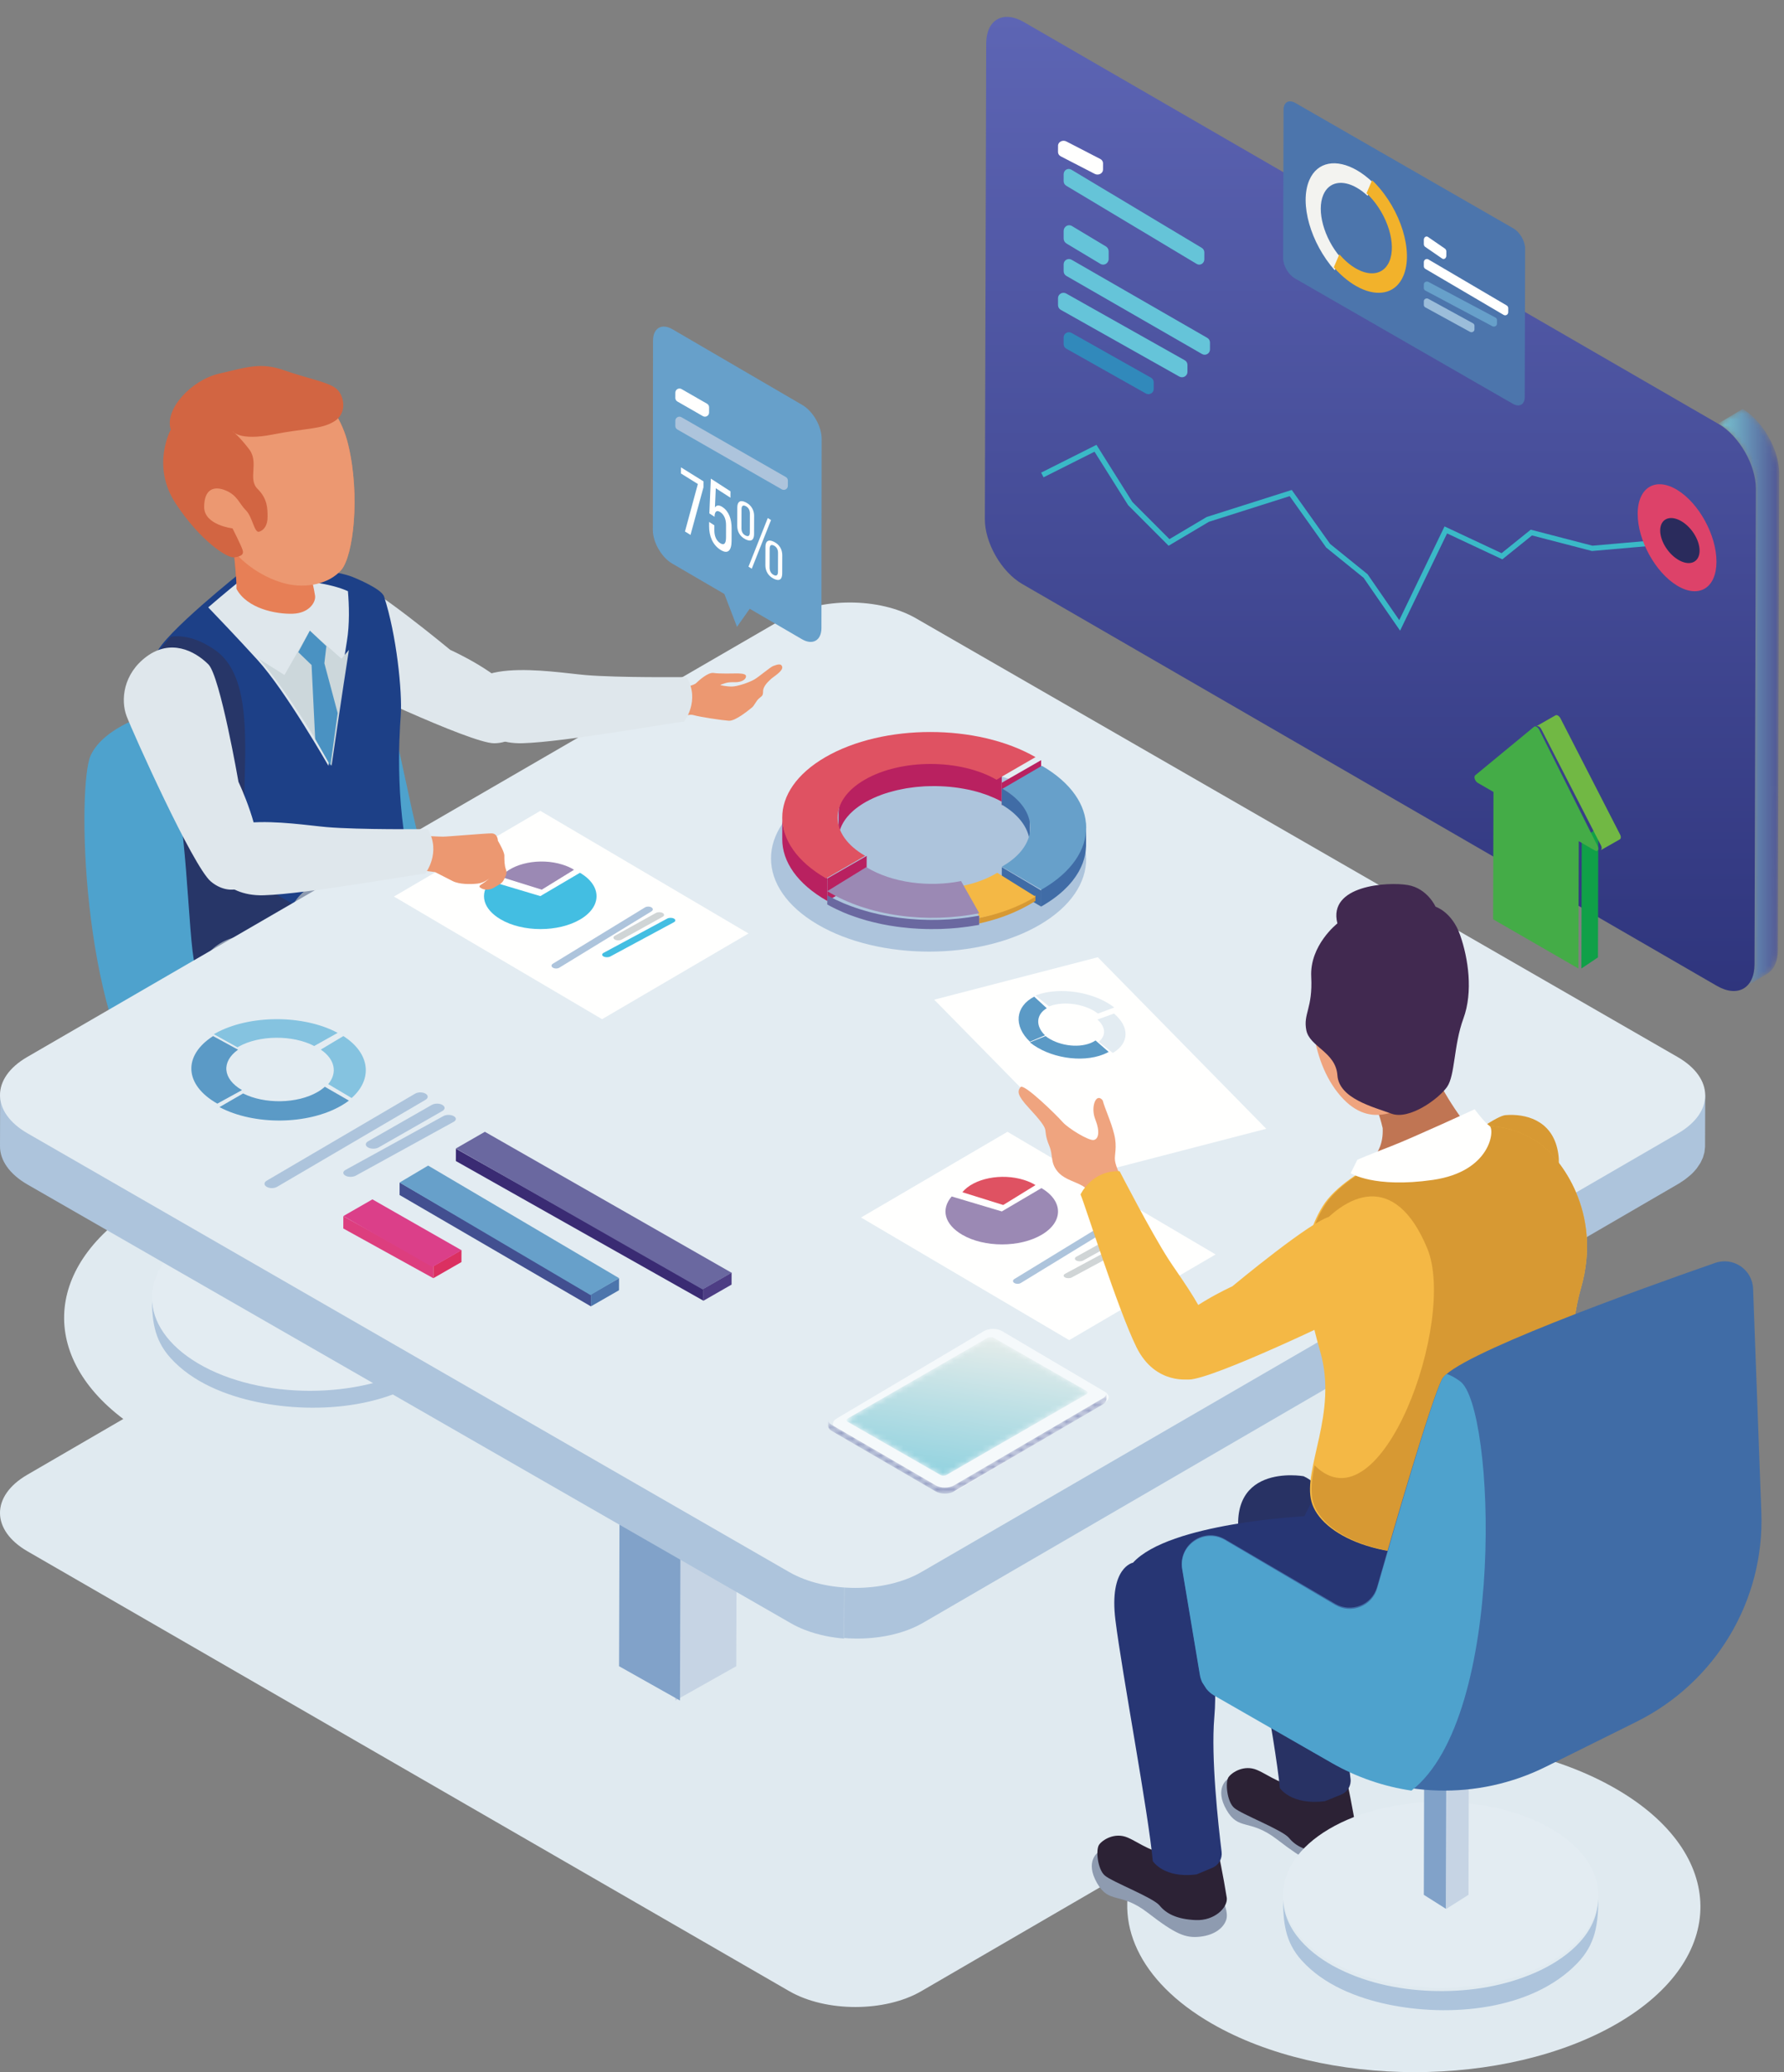 <?xml version="1.0" encoding="utf-8"?>
<svg width="317" height="368" viewBox="0 0 317 368" fill="none" xmlns="http://www.w3.org/2000/svg">
<rect x="0" y="0" width="317" height="368" fill="#808080" stroke="none"/>
<path fill-rule="evenodd" clip-rule="evenodd" d="M251.387 368C238.347 368 225.291 365.122 215.315 359.365C202.249 351.824 197.705 341.215 201.692 331.555L163.71 353.617C160.481 355.494 156.24 356.432 151.993 356.432C147.747 356.432 143.496 355.494 140.246 353.618L4.898 275.51C-1.603 271.758 -1.637 265.676 4.821 261.923L21.905 252C6.589 240.441 8.001 223.846 26.195 213.277C36.104 207.521 49.107 204.646 62.13 204.646C73.02 204.646 83.926 206.658 93.038 210.68L139.289 183.813C142.518 181.938 146.76 181 151.005 181C155.252 181 159.504 181.938 162.754 183.813L298.102 261.922C304.603 265.675 304.637 271.756 298.178 275.508L239.046 309.856C242.988 309.304 247.022 309.027 251.058 309.027C264.085 309.027 277.13 311.906 287.106 317.663C307.058 329.177 307.186 347.85 287.364 359.365C277.452 365.122 264.427 368 251.387 368" fill="#E0EAF0"/>
<path fill-rule="evenodd" clip-rule="evenodd" d="M82.93 230.998C82.4 237.017 76.844 241.106 71.833 243.309C66.375 245.708 60.374 246.676 54.452 246.599C48.408 246.519 42.238 245.339 36.788 242.605C32.032 240.218 26.984 235.888 27 230C26.989 234.288 27.283 237.831 30.313 241.179C34.213 245.488 40.085 247.809 45.608 248.973C56.385 251.241 71.058 250.146 79.244 241.684C82.538 238.28 82.988 234.691 83 230.163C82.989 230.442 82.965 230.721 82.93 230.998" fill="#ADC4DC"/>
<path fill-rule="evenodd" clip-rule="evenodd" d="M74.728 218.832C85.698 225.276 85.769 235.724 74.87 242.167C63.972 248.611 46.228 248.611 35.26 242.167C24.289 235.724 24.244 225.276 35.143 218.832C46.041 212.389 63.759 212.389 74.728 218.832" fill="#E3ECF2"/>
<path fill-rule="evenodd" clip-rule="evenodd" d="M60 206L59.936 230.509L56 233L56.063 208.492L60 206" fill="#C6D4E4"/>
<path fill-rule="evenodd" clip-rule="evenodd" d="M55 208.492L54.937 233L51 230.509L51.063 206L55 208.492" fill="#81A2C9"/>
<path fill-rule="evenodd" clip-rule="evenodd" d="M60 206.5L55.515 209L51 206.5L55.486 204L60 206.5" fill="#509AC8"/>
<path fill-rule="evenodd" clip-rule="evenodd" d="M27.294 126.581C27.294 126.581 18.451 128.928 16.093 134.207C13.736 139.487 14.325 179.378 26.704 195.804C39.083 212.229 62.072 214.577 67.378 212.229C72.682 209.883 103.335 194.631 105.693 187.005C108.05 179.378 96.262 173.512 89.778 170.579C83.293 167.646 79.167 163.539 75.63 152.98C72.093 142.421 70.325 124.235 66.198 121.302C62.072 118.369 52.051 113.676 27.294 126.581" fill="#4EA2CD"/>
<path fill-rule="evenodd" clip-rule="evenodd" d="M80.003 115.414C80.003 115.414 65.407 103.318 62.44 103.037C58.879 102.759 54.437 103.97 53.277 109.024C52.117 114.077 54.807 117.923 57.484 119.393C60.161 120.864 83.649 132.022 87.801 132C91.953 131.978 94.603 128.402 91.911 123.962C89.219 119.523 80.003 115.414 80.003 115.414" fill="#DFE7EC"/>
<path fill-rule="evenodd" clip-rule="evenodd" d="M54.912 100.326C54.912 100.326 54.883 100.512 54.941 100.805C55.156 101.885 55.83 104.644 55.987 105.803C56.137 106.913 54.977 108.907 51.989 108.995C49.002 109.082 43.876 108.075 42.015 104.57C42.12 103.926 41.582 97.291 41 94L54.912 100.326" fill="#D26542"/>
<path fill-rule="evenodd" clip-rule="evenodd" d="M61.887 79.04C59.749 70.063 52.333 65.273 44.323 67.573C44.323 67.573 35.583 68.888 32.061 76.813C28.539 84.736 34.59 90.954 38.462 94.871C40.093 96.478 41.326 97.719 42.105 98.51C42.387 98.809 42.665 99.113 42.958 99.383L43.041 99.468L43.049 99.46C45.679 101.847 48.625 103.128 50.781 103.657C54.367 104.536 58.516 103.727 60.653 101.205C62.789 98.683 64.025 88.02 61.887 79.04" fill="#E77F56"/>
<path fill-rule="evenodd" clip-rule="evenodd" d="M43.129 101.396C43.129 101.396 29.012 112.595 27.736 116.151C26.461 119.707 26.628 129.422 29.962 135.739C33.296 142.055 33.364 165.9 34.679 170.499C35.993 175.099 48.589 175.948 56.264 174.064C63.939 172.18 76.13 165.741 73.68 157.009C70.061 144.115 70.921 131.126 71.212 127.022C71.503 122.919 70.465 112.702 68.237 105.927C67.768 104.498 62.739 102.501 62.739 102.501C62.739 102.501 57.523 100.07 43.129 101.396" fill="#1D4087"/>
<path fill-rule="evenodd" clip-rule="evenodd" d="M45.633 155.573C39.824 148.106 48.345 122.564 38.275 115.49C35.203 113.333 32.566 112.788 30.381 113.068C29.031 114.505 28.032 115.766 27.734 116.603C26.462 120.193 26.629 130 29.953 136.376C33.278 142.752 33.345 166.82 34.656 171.464C35.849 175.69 46.353 176.772 54.001 175.498L65 163.825C65 163.825 51.444 163.039 45.633 155.573" fill="#273668"/>
<path fill-rule="evenodd" clip-rule="evenodd" d="M42.413 103.332C54.74 102.183 60.413 104.333 61.822 104.994C62.037 107.508 62.139 110.83 61.642 113.869C60.677 119.775 58.357 136 58.357 136C58.357 136 50.751 122.67 45.744 117.184C42.22 113.323 38.75 109.685 37 107.864C39.954 105.307 42.413 103.332 42.413 103.332" fill="#DFE7EC"/>
<path fill-rule="evenodd" clip-rule="evenodd" d="M54.912 100.326C54.912 100.326 54.883 100.512 54.941 100.805C55.156 101.885 55.83 104.644 55.987 105.803C56.137 106.913 54.977 108.907 51.989 108.995C49.002 109.082 43.876 108.075 42.015 104.57C42.12 103.926 41.582 97.291 41 94L54.912 100.326" fill="#E77F56"/>
<path fill-rule="evenodd" clip-rule="evenodd" d="M61.887 79.04C59.749 70.063 52.333 65.273 44.323 67.573C44.323 67.573 35.583 68.888 32.061 76.813C28.539 84.736 34.59 90.954 38.462 94.871C40.093 96.478 41.326 97.719 42.105 98.51C42.387 98.809 42.665 99.113 42.958 99.383L43.041 99.468L43.049 99.46C45.679 101.847 48.625 103.128 50.781 103.657C54.367 104.536 58.516 103.727 60.653 101.205C62.789 98.683 64.025 88.02 61.887 79.04" fill="#EC9871"/>
<path fill-rule="evenodd" clip-rule="evenodd" d="M60.682 116.982L55.049 112L50.544 119.875L46 117.01C51.133 122.558 58.918 136 58.918 136C58.918 136 60.902 122.331 62 115.418L60.682 116.982" fill="#CCD7DB"/>
<path fill-rule="evenodd" clip-rule="evenodd" d="M60 126.633L57.636 117.786L57.993 114.755L55.059 112L53 115.821L55.363 118.107L56.005 131.243C57.615 134.007 58.704 136 58.704 136C58.704 136 59.297 131.659 60 126.633" fill="#4A92C2"/>
<path fill-rule="evenodd" clip-rule="evenodd" d="M30.347 76.293C30.347 76.293 26.789 82.727 31.237 89.453C35.685 96.18 40.451 99.173 41.626 98.992C42.801 98.811 43.393 98.519 43.097 97.642C42.801 96.764 41.318 93.84 41.318 93.84C41.318 93.84 36.277 93.255 36.277 90.039C36.277 86.821 38.057 86.236 40.132 87.114C42.207 87.991 42.505 89.453 43.69 90.623C44.876 91.793 45.172 94.717 46.062 94.425C46.951 94.132 47.544 93.255 47.544 91.793C47.544 90.331 47.544 88.576 45.766 86.821C43.986 85.067 46.062 82.143 44.283 79.803C42.505 77.464 41.318 76.586 41.318 76.586C41.318 76.586 42.505 78.341 48.434 77.171C54.364 76.001 57.032 76.293 59.404 74.832C61.776 73.369 61.184 70.153 59.701 68.983C58.219 67.813 54.661 67.228 50.509 65.766C46.358 64.304 43.986 65.181 38.946 66.35C33.906 67.521 29.162 72.784 30.347 76.293" fill="#D26542"/>
<path fill-rule="evenodd" clip-rule="evenodd" d="M113.81 252C113.81 252 113.615 255.015 116.738 257.225C119.859 259.435 120.445 260.841 122.982 261.846C125.518 262.851 127.861 266.268 126.69 268.678C125.518 271.089 120.055 271.491 116.542 270.487C113.029 269.482 112.445 266.268 109.126 265.062C105.809 263.855 104.638 262.449 103.663 261.444C102.687 260.439 103.077 256.422 103.077 256.422L114.98 252.402" fill="#2C2235"/>
<path fill-rule="evenodd" clip-rule="evenodd" d="M128.81 241C128.81 241 128.615 244.015 131.738 246.225C134.859 248.435 135.445 249.842 137.982 250.846C140.518 251.851 142.861 255.267 141.69 257.678C140.518 260.089 135.055 260.491 131.542 259.486C128.029 258.481 127.444 255.267 124.126 254.061C120.809 252.856 119.638 251.449 118.663 250.444C117.687 249.44 118.077 245.421 118.077 245.421L129.98 241.402" fill="#2C2235"/>
<path fill-rule="evenodd" clip-rule="evenodd" d="M36 170.783C36 170.783 36.586 173.142 36.586 175.205C36.586 177.268 35.12 183.164 38.053 190.238C40.986 197.313 60.636 198.786 67.088 201.733C73.541 204.682 77.353 207.334 78.527 208.218C79.7 209.103 81.362 221.58 86.446 229.047C91.53 236.516 100.133 251.45 102.088 257.738C102.088 257.738 107.651 259.057 112.646 255.774C115.262 254.053 114.992 253.021 114.992 253.021C114.992 253.021 104.825 230.62 102.479 221.187C100.133 211.755 97.395 200.75 93.094 198C88.792 195.249 75.106 185.423 71.977 183.458C68.848 181.493 60.419 175.281 58.767 171.509C57.117 167.737 41.083 161.646 36 170.783" fill="#8E9BB0"/>
<path fill-rule="evenodd" clip-rule="evenodd" d="M52 160.784C52 160.784 52.587 163.141 52.587 165.204C52.587 167.268 51.121 173.163 54.054 180.238C56.986 187.312 76.637 188.785 83.089 191.733C89.541 194.68 93.353 197.334 94.527 198.218C95.7 199.102 97.362 211.581 102.445 219.048C107.529 226.515 116.132 241.451 118.087 247.738C118.087 247.738 123.651 249.057 128.646 245.773C131.261 244.054 130.992 243.022 130.992 243.022C130.992 243.022 120.825 220.62 118.478 211.188C116.132 201.755 113.395 190.751 109.093 188C104.792 185.248 91.106 175.423 87.977 173.458C84.849 171.493 76.418 165.28 74.768 161.509C73.117 157.737 57.084 151.646 52 160.784" fill="#8E9BB0"/>
<path fill-rule="evenodd" clip-rule="evenodd" d="M131 236L130.825 295.91L120 302L120.176 242.092L131 236" fill="#C6D4E4"/>
<path fill-rule="evenodd" clip-rule="evenodd" d="M121 242.092L120.825 302L110 295.91L110.174 236L121 242.092" fill="#81A2C9"/>
<path fill-rule="evenodd" clip-rule="evenodd" d="M131 235.999L120.535 242L110 235.999L120.466 230L131 235.999" fill="#509AC8"/>
<path fill-rule="evenodd" clip-rule="evenodd" d="M302.959 194.484C302.943 194.658 302.931 194.831 302.899 195.004C302.873 195.146 302.83 195.288 302.793 195.428C302.749 195.594 302.709 195.758 302.652 195.922C302.604 196.057 302.539 196.191 302.481 196.325C302.406 196.498 302.331 196.67 302.239 196.84C302.173 196.964 302.093 197.086 302.018 197.208C301.898 197.402 301.771 197.595 301.629 197.785C301.491 197.968 301.35 198.151 301.192 198.33L301.083 198.457C300.87 198.69 300.634 198.918 300.386 199.141C300.227 199.285 300.05 199.422 299.877 199.562C299.724 199.684 299.578 199.807 299.415 199.926C299.227 200.063 299.02 200.193 298.817 200.324C298.611 200.459 298.414 200.598 298.19 200.728L164.059 278.638C162.955 279.279 161.733 279.811 160.432 280.232C159.428 280.557 158.377 280.817 157.299 281.011C156.605 281.136 155.899 281.234 155.188 281.306C154.58 281.366 153.967 281.406 153.353 281.428C152.789 281.447 152.223 281.45 151.658 281.436C151.112 281.422 150.568 281.392 150.027 281.349L150 290.905C150.541 290.949 151.086 290.978 151.63 290.991C152.195 291.005 152.761 291.002 153.325 290.984C153.94 290.962 154.553 290.921 155.161 290.861C155.873 290.791 156.578 290.692 157.272 290.567C158.35 290.373 159.401 290.113 160.406 289.787C161.706 289.366 162.928 288.835 164.033 288.193L298.163 210.283L298.365 210.164C298.516 210.073 298.645 209.974 298.788 209.882C298.992 209.749 299.2 209.619 299.388 209.482C299.551 209.363 299.697 209.24 299.849 209.118C300.023 208.978 300.2 208.84 300.359 208.697L300.462 208.612C300.674 208.417 300.87 208.216 301.055 208.013L301.166 207.886C301.276 207.76 301.388 207.636 301.487 207.509L301.601 207.341C301.745 207.15 301.871 206.957 301.991 206.764L302.153 206.521L302.213 206.395C302.305 206.226 302.379 206.054 302.454 205.881C302.498 205.781 302.556 205.682 302.595 205.58L302.624 205.478C302.683 205.313 302.723 205.148 302.766 204.983C302.796 204.871 302.84 204.761 302.862 204.649L302.872 204.56C302.904 204.388 302.916 204.213 302.932 204.039C302.942 203.925 302.968 203.813 302.971 203.7L302.974 203.555L303 194C303 194.161 302.974 194.323 302.959 194.484" fill="#ADC4DC"/>
<path fill-rule="evenodd" clip-rule="evenodd" d="M148.384 281.264C147.827 281.186 147.277 281.091 146.735 280.978C146.146 280.857 145.567 280.717 145 280.556C144.306 280.359 143.632 280.133 142.981 279.877C142.137 279.546 141.332 279.164 140.582 278.733L4.936 200.823C1.658 198.94 0.02 196.468 0.027 194L2.61183e-05 203.556C-0.008 206.024 1.63 208.496 4.909 210.378L140.555 288.289C141.305 288.72 142.109 289.101 142.953 289.434C143.604 289.689 144.279 289.916 144.973 290.112C145.539 290.271 146.119 290.414 146.708 290.535C147.249 290.646 147.8 290.741 148.356 290.819C148.891 290.896 149.43 290.955 149.973 291L150 281.444C149.457 281.399 148.917 281.339 148.384 281.264" fill="#ADC4DC"/>
<path fill-rule="evenodd" clip-rule="evenodd" d="M298.102 187.722C304.603 191.465 304.637 197.533 298.178 201.275L163.71 279.193C157.252 282.936 146.746 282.936 140.246 279.193L4.898 201.276C-1.603 197.534 -1.637 191.466 4.821 187.724L139.289 109.807C145.748 106.064 156.253 106.064 162.754 109.807L298.102 187.722" fill="#E3ECF2"/>
<path fill-rule="evenodd" clip-rule="evenodd" d="M153 216.22L189.984 238L216 222.78L179.017 201L153 216.22" fill="#FFFFFE"/>
<path fill-rule="evenodd" clip-rule="evenodd" d="M184 210.466L178.264 214L171 211.731C173.028 209.271 177.924 208.293 181.935 209.546C182.737 209.797 183.362 210.075 184 210.466" fill="#DF5262"/>
<path fill-rule="evenodd" clip-rule="evenodd" d="M185.054 211C188.965 213.288 188.984 216.997 185.098 219.284C181.213 221.572 174.892 221.572 170.981 219.284C167.852 217.454 167.116 214.789 169.107 212.484L178.016 215.142L185.054 211" fill="#9B89B4"/>
<path fill-rule="evenodd" clip-rule="evenodd" d="M180.243 227.147C179.921 227.344 179.919 227.657 180.238 227.853C180.558 228.049 181.069 228.049 181.389 227.853L197.758 217.853C198.079 217.656 198.081 217.344 197.762 217.147C197.442 216.951 196.932 216.951 196.61 217.147L180.243 227.147" fill="#ADC4DC"/>
<path fill-rule="evenodd" clip-rule="evenodd" d="M191.249 223.187C190.918 223.369 190.917 223.675 191.245 223.859C191.58 224.046 192.128 224.046 192.46 223.863L199.749 219.816C200.087 219.628 200.082 219.326 199.746 219.14C199.418 218.955 198.877 218.952 198.539 219.14L191.249 223.187" fill="#D0D5D6"/>
<path fill-rule="evenodd" clip-rule="evenodd" d="M189.255 226.217C188.921 226.397 188.913 226.687 189.245 226.867C189.577 227.047 190.114 227.043 190.448 226.864L201.748 220.781C202.082 220.602 202.084 220.315 201.752 220.135C201.42 219.955 200.889 219.955 200.556 220.135L189.255 226.217" fill="#D0D5D6"/>
<path fill-rule="evenodd" clip-rule="evenodd" d="M196.328 247.172C197.221 247.699 197.223 248.55 196.339 249.075L170.16 264.606C169.273 265.131 167.837 265.131 166.944 264.606L148.672 253.827C147.781 253.302 147.775 252.45 148.661 251.924L174.841 236.394C175.725 235.869 177.165 235.869 178.055 236.394L196.328 247.172" fill="#F5F9FB"/>
<mask id="mask0" mask-type="alpha" maskUnits="userSpaceOnUse" x="147" y="247" width="50" height="19">
<path fill-rule="evenodd" clip-rule="evenodd" d="M196.606 247.474L196.597 247.546L196.583 247.606L196.563 247.675L196.54 247.732L196.507 247.803L196.476 247.853L196.422 247.935L196.385 247.981L196.287 248.087L196.249 248.125L196.178 248.183L196.114 248.234L196.032 248.289L195.944 248.346L169.518 263.798C169.418 263.856 169.309 263.905 169.197 263.951L169.108 263.985L168.892 264.051L168.662 264.11C168.571 264.128 168.478 264.146 168.384 264.157L168.316 264.167C168.188 264.181 168.059 264.188 167.93 264.188H167.869C167.741 264.188 167.614 264.181 167.488 264.167L167.431 264.16C167.306 264.146 167.183 264.124 167.063 264.097L166.996 264.08C166.887 264.054 166.781 264.02 166.677 263.983L166.623 263.963C166.499 263.917 166.381 263.861 166.272 263.798L147.827 253.073C147.487 252.877 147.275 252.633 147.191 252.377C147.162 252.293 147.148 252.206 147.148 252.121L147.142 253.187L147.153 253.315C147.201 253.616 147.424 253.909 147.82 254.139L166.265 264.864C166.369 264.924 166.48 264.977 166.597 265.024L166.616 265.03L166.672 265.049L166.877 265.119L166.99 265.147L167.057 265.163L167.116 265.178L167.343 265.218L167.425 265.227L167.481 265.233L167.566 265.242L167.792 265.255L167.862 265.254H167.924L168.026 265.253C168.111 265.251 168.196 265.245 168.28 265.236L168.31 265.233L168.377 265.223L168.572 265.195L168.656 265.175L168.886 265.117L169.007 265.087L169.101 265.051L169.191 265.017C169.304 264.971 169.411 264.922 169.511 264.864L195.938 249.412L195.966 249.395L196.026 249.355L196.108 249.3L196.172 249.249L196.243 249.191L196.257 249.178L196.28 249.153L196.378 249.047L196.399 249.025L196.415 249.001L196.47 248.92L196.492 248.886L196.5 248.869L196.553 248.755L196.557 248.741L196.577 248.672L196.59 248.625L196.591 248.612L196.599 248.539L196.605 248.492L196.606 248.472L196.611 247.407L196.606 247.474" fill="white"/>
</mask>
<g mask="url(#mask0)">
<path fill-rule="evenodd" clip-rule="evenodd" d="M196.606 247.474L196.597 247.546L196.583 247.606L196.563 247.675L196.54 247.732L196.507 247.803L196.476 247.853L196.422 247.935L196.385 247.981L196.287 248.087L196.249 248.125L196.178 248.183L196.114 248.234L196.032 248.289L195.944 248.346L169.518 263.798C169.418 263.856 169.309 263.905 169.197 263.951L169.108 263.985L168.892 264.051L168.662 264.11C168.571 264.128 168.478 264.146 168.384 264.157L168.316 264.167C168.188 264.181 168.059 264.188 167.93 264.188H167.869C167.741 264.188 167.614 264.181 167.488 264.167L167.431 264.16C167.306 264.146 167.183 264.124 167.063 264.097L166.996 264.08C166.887 264.054 166.781 264.02 166.677 263.983L166.623 263.963C166.499 263.917 166.381 263.861 166.272 263.798L147.827 253.073C147.487 252.877 147.275 252.633 147.191 252.377C147.162 252.293 147.148 252.206 147.148 252.121L147.142 253.187L147.153 253.315C147.201 253.616 147.424 253.909 147.82 254.139L166.265 264.864C166.369 264.924 166.48 264.977 166.597 265.024L166.616 265.03L166.672 265.049L166.877 265.119L166.99 265.147L167.057 265.163L167.116 265.178L167.343 265.218L167.425 265.227L167.481 265.233L167.566 265.242L167.792 265.255L167.862 265.254H167.924L168.026 265.253C168.111 265.251 168.196 265.245 168.28 265.236L168.31 265.233L168.377 265.223L168.572 265.195L168.656 265.175L168.886 265.117L169.007 265.087L169.101 265.051L169.191 265.017C169.304 264.971 169.411 264.922 169.511 264.864L195.938 249.412L195.966 249.395L196.026 249.355L196.108 249.3L196.172 249.249L196.243 249.191L196.257 249.178L196.28 249.153L196.378 249.047L196.399 249.025L196.415 249.001L196.47 248.92L196.492 248.886L196.5 248.869L196.553 248.755L196.557 248.741L196.577 248.672L196.59 248.625L196.591 248.612L196.599 248.539L196.605 248.492L196.606 248.472L196.611 247.407L196.606 247.474" fill="url(#paint0_linear)"/>
</g>
<mask id="mask1" mask-type="alpha" maskUnits="userSpaceOnUse" x="150" y="237" width="44" height="26">
<path fill-rule="evenodd" clip-rule="evenodd" d="M193.046 247.009C193.332 247.172 193.334 247.439 193.047 247.604L168.158 261.952C167.872 262.116 167.408 262.116 167.122 261.953L150.633 252.51C150.346 252.346 150.345 252.078 150.63 251.915L175.521 237.566C175.806 237.403 176.271 237.403 176.558 237.566L193.046 247.009" fill="white"/>
</mask>
<g mask="url(#mask1)">
<path fill-rule="evenodd" clip-rule="evenodd" d="M193.046 247.009C193.332 247.172 193.334 247.439 193.047 247.604L168.158 261.952C167.872 262.116 167.408 262.116 167.122 261.953L150.633 252.51C150.346 252.346 150.345 252.078 150.63 251.915L175.521 237.566C175.806 237.403 176.271 237.403 176.558 237.566L193.046 247.009" fill="url(#paint1_linear)"/>
</g>
<path fill-rule="evenodd" clip-rule="evenodd" d="M70 159.22L106.984 181L133 165.779L96.016 144L70 159.22" fill="#FFFFFE"/>
<path fill-rule="evenodd" clip-rule="evenodd" d="M102 154.465L96.264 158L89 155.73C91.028 153.271 95.924 152.293 99.935 153.546C100.738 153.796 101.362 154.075 102 154.465" fill="#9B89B4"/>
<path fill-rule="evenodd" clip-rule="evenodd" d="M103.053 155C106.965 157.288 106.985 160.997 103.098 163.284C99.212 165.572 92.891 165.572 88.981 163.284C85.852 161.454 85.116 158.789 87.107 156.484L96.016 159.143L103.053 155" fill="#43BEE2"/>
<path fill-rule="evenodd" clip-rule="evenodd" d="M98.242 171.147C97.921 171.344 97.919 171.656 98.239 171.853C98.557 172.049 99.068 172.049 99.389 171.853L115.758 161.853C116.079 161.657 116.081 161.344 115.761 161.148C115.442 160.951 114.932 160.951 114.61 161.148L98.242 171.147" fill="#ADC4DC"/>
<path fill-rule="evenodd" clip-rule="evenodd" d="M109.249 166.186C108.919 166.37 108.917 166.676 109.245 166.859C109.58 167.046 110.128 167.046 110.459 166.863L117.748 162.816C118.087 162.628 118.082 162.327 117.746 162.139C117.418 161.955 116.876 161.952 116.538 162.139L109.249 166.186" fill="#D0D5D6"/>
<path fill-rule="evenodd" clip-rule="evenodd" d="M107.254 169.217C106.921 169.397 106.912 169.686 107.245 169.867C107.577 170.047 108.113 170.043 108.447 169.864L119.749 163.781C120.082 163.602 120.084 163.315 119.753 163.135C119.42 162.955 118.89 162.955 118.556 163.135L107.254 169.217" fill="#43BEE2"/>
<path fill-rule="evenodd" clip-rule="evenodd" d="M130 226L129.994 228.136L125 231L125.006 228.864L130 226" fill="#4D3D84"/>
<path fill-rule="evenodd" clip-rule="evenodd" d="M125 228.809L124.994 231L81 206.191L81.007 204L125 228.809" fill="#3A2B73"/>
<path fill-rule="evenodd" clip-rule="evenodd" d="M130 226.036L124.844 229L81 203.964L86.157 201L130 226.036" fill="#6A68A0"/>
<path fill-rule="evenodd" clip-rule="evenodd" d="M110 227L109.994 229.137L105 232L105.006 229.863L110 227" fill="#4C75AC"/>
<path fill-rule="evenodd" clip-rule="evenodd" d="M105 229.776L104.993 232L71 212.224L71.007 210L105 229.776" fill="#424F90"/>
<path fill-rule="evenodd" clip-rule="evenodd" d="M110 226.989L104.924 230L71 210.011L76.076 207L110 226.989" fill="#67A0CA"/>
<path fill-rule="evenodd" clip-rule="evenodd" d="M82 222L81.994 224.137L77 227L77.006 224.863L82 222" fill="#DB3061"/>
<path fill-rule="evenodd" clip-rule="evenodd" d="M77 224.831L76.993 227L61 218.17L61.007 216L77 224.831" fill="#DD3E7E"/>
<path fill-rule="evenodd" clip-rule="evenodd" d="M82 222.029L76.826 225L61 215.971L66.174 213L82 222.029" fill="#DB3F89"/>
<path fill-rule="evenodd" clip-rule="evenodd" d="M47.39 209.682C46.872 209.986 46.87 210.469 47.384 210.772C47.898 211.076 48.72 211.076 49.238 210.772L75.609 195.319C76.128 195.014 76.131 194.532 75.616 194.228C75.101 193.924 74.28 193.924 73.761 194.228L47.39 209.682" fill="#ADC4DC"/>
<path fill-rule="evenodd" clip-rule="evenodd" d="M65.388 202.698C64.873 202.992 64.87 203.48 65.382 203.774C65.904 204.074 66.756 204.074 67.271 203.78L78.61 197.304C79.134 197.005 79.127 196.522 78.606 196.223C78.094 195.929 77.252 195.923 76.727 196.223L65.388 202.698" fill="#ADC4DC"/>
<path fill-rule="evenodd" clip-rule="evenodd" d="M61.392 207.77C60.878 208.052 60.866 208.508 61.377 208.791C61.888 209.073 62.713 209.068 63.227 208.785L80.613 199.227C81.127 198.945 81.129 198.494 80.618 198.213C80.107 197.929 79.292 197.929 78.777 198.213L61.392 207.77" fill="#ADC4DC"/>
<path fill-rule="evenodd" clip-rule="evenodd" d="M60 183.431L55.831 185.764C52.047 183.775 46.101 183.809 42.418 185.869L42.198 186L38 183.667L38.224 183.538C44.207 180.19 53.899 180.155 60 183.431" fill="#85C3E0"/>
<path fill-rule="evenodd" clip-rule="evenodd" d="M61.016 184C65.781 187.067 66.274 191.637 62.482 195L58.32 192.53C59.989 190.564 59.548 188.123 57 186.399L61.016 184" fill="#85C3E0"/>
<path fill-rule="evenodd" clip-rule="evenodd" d="M62 195.46C61.586 195.773 61.132 196.075 60.636 196.361C54.704 199.792 45.151 199.877 39 196.618L43.198 194.191C47.013 196.113 52.801 196.029 56.418 193.939C56.919 193.648 57.352 193.333 57.718 193L62 195.46" fill="#5B9AC6"/>
<path fill-rule="evenodd" clip-rule="evenodd" d="M42.297 186.418C39.303 188.547 39.541 191.6 43 193.595L38.618 196C32.727 192.674 32.468 187.471 37.864 184L42.297 186.418" fill="#5B9AC6"/>
<path fill-rule="evenodd" clip-rule="evenodd" d="M142.563 71.922C144.464 73.029 146.007 75.725 146 77.932L145.963 111.534C145.957 113.739 144.404 114.632 142.503 113.524L133.22 108.114L132.768 108.749L130.957 111.323L129.16 106.647L128.714 105.488L119.432 100.078C117.53 98.969 115.993 96.277 116 94.072L116.037 60.469C116.043 58.263 117.589 57.367 119.491 58.475L142.563 71.922" fill="#67A0CA"/>
<path fill-rule="evenodd" clip-rule="evenodd" d="M126 72.325L125.997 73.275C125.995 73.834 125.382 74.181 124.893 73.901L120.366 71.305C120.138 71.174 119.999 70.933 120 70.675L120.003 69.726C120.004 69.166 120.617 68.819 121.107 69.099L125.634 71.696C125.861 71.826 126.001 72.066 126 72.325" fill="#FFFFFE"/>
<path fill-rule="evenodd" clip-rule="evenodd" d="M140 85.345L139.997 86.284C139.996 86.835 139.394 87.178 138.913 86.903L120.362 76.278C120.138 76.15 120 75.911 120 75.655L120.003 74.716C120.005 74.165 120.606 73.822 121.088 74.097L139.639 84.722C139.862 84.85 140.001 85.088 140 85.345" fill="#ADC4DC"/>
<path fill-rule="evenodd" clip-rule="evenodd" d="M125 85.483L124.997 86.549L122.698 95L121.713 94.388L124.003 85.955L121 84.089L121.003 83L125 85.483" fill="#FFFFFE"/>
<path fill-rule="evenodd" clip-rule="evenodd" d="M129.797 87.256L129.794 88.393L127.188 86.71L127.037 90.128C127.324 89.688 127.762 89.652 128.361 90.04C129.502 90.778 130.003 92.18 130 93.806L129.994 96.033C129.989 97.782 129.34 98.502 127.99 97.629C126.63 96.749 125.996 95.201 126 93.451L126.002 92.693L126.934 93.295L126.931 94.14C126.929 95.166 127.251 95.999 127.964 96.46C128.668 96.916 129.002 96.507 129.005 95.479L129.01 93.266C129.013 92.238 128.682 91.399 127.978 90.944C127.436 90.594 127.064 90.746 126.977 91.522L126.976 91.779L126.044 91.176L126.308 85L129.797 87.256" fill="#FFFFFE"/>
<path fill-rule="evenodd" clip-rule="evenodd" d="M138.239 101.545L138.25 98.189C138.251 97.624 138.029 97.147 137.514 96.89C136.988 96.629 136.763 96.883 136.761 97.448L136.75 100.805C136.748 101.359 136.971 101.858 137.496 102.12C138.012 102.376 138.237 102.099 138.239 101.545M137.517 96.215C138.546 96.727 139.003 97.62 139 98.606L138.99 101.852C138.986 102.861 138.525 103.296 137.495 102.785C136.476 102.278 135.997 101.374 136 100.366L136.011 97.12C136.014 96.134 136.498 95.708 137.517 96.215" fill="#FFFFFE"/>
<path fill-rule="evenodd" clip-rule="evenodd" d="M133.239 94.555L133.249 91.194C133.251 90.642 133.029 90.144 132.503 89.883C131.965 89.617 131.762 89.903 131.761 90.456L131.75 93.816C131.748 94.38 131.948 94.845 132.485 95.112C133.012 95.373 133.237 95.119 133.239 94.555M133.989 94.871C133.986 95.867 133.502 96.292 132.483 95.786C131.475 95.286 130.996 94.384 131 93.389L131.01 90.128C131.013 89.144 131.498 88.708 132.505 89.209C133.524 89.714 134.003 90.627 134 91.612L133.989 94.871" fill="#FFFFFE"/>
<path fill-rule="evenodd" clip-rule="evenodd" d="M136.428 92L137 92.359L133.582 101L133 100.635L136.428 92" fill="#FFFFFE"/>
<path fill-rule="evenodd" clip-rule="evenodd" d="M184.729 140.832C195.698 147.276 195.769 157.724 184.869 164.168C173.972 170.611 156.228 170.611 145.259 164.168C134.289 157.724 134.244 147.276 145.142 140.832C156.041 134.389 173.759 134.389 184.729 140.832" fill="#ADC4DC"/>
<path fill-rule="evenodd" clip-rule="evenodd" d="M185 135L184.99 138.99L178 143L178.011 139.009L185 135" fill="#B92160"/>
<path fill-rule="evenodd" clip-rule="evenodd" d="M156.49 141.201L156.634 141.144C157.033 140.998 157.441 140.867 157.855 140.742C158.142 140.656 158.435 140.579 158.729 140.503C158.952 140.445 159.173 140.382 159.399 140.33C159.708 140.258 160.023 140.198 160.337 140.138C160.567 140.093 160.793 140.043 161.025 140.003C161.12 139.988 161.216 139.975 161.311 139.96C161.702 139.898 162.095 139.845 162.491 139.8C162.605 139.786 162.72 139.772 162.834 139.76C163.292 139.713 163.753 139.676 164.215 139.65L164.471 139.637C164.781 139.622 165.093 139.618 165.405 139.612C165.716 139.608 166.025 139.605 166.336 139.609C166.596 139.611 166.855 139.62 167.115 139.629C167.404 139.64 167.69 139.655 167.977 139.673C168.241 139.69 168.502 139.712 168.763 139.736C169.046 139.763 169.329 139.793 169.611 139.828C169.867 139.859 170.121 139.893 170.372 139.931C170.675 139.976 170.975 140.026 171.274 140.081C171.587 140.138 171.9 140.195 172.208 140.262L172.43 140.311C172.864 140.409 173.29 140.521 173.711 140.64C173.832 140.674 173.951 140.711 174.07 140.747C174.419 140.853 174.763 140.965 175.103 141.086C175.202 141.121 175.301 141.153 175.399 141.19C175.707 141.304 176.003 141.431 176.3 141.557C176.446 141.619 176.598 141.675 176.741 141.741C177.169 141.936 177.587 142.143 177.988 142.366L178 137.76C177.599 137.537 177.182 137.33 176.753 137.135C176.61 137.069 176.46 137.013 176.315 136.952C176.06 136.843 175.81 136.731 175.547 136.631L175.41 136.583C175.313 136.547 175.213 136.515 175.115 136.48C174.776 136.359 174.431 136.247 174.081 136.141C173.962 136.105 173.843 136.068 173.723 136.034L173.482 135.962C173.14 135.869 172.793 135.784 172.443 135.704L172.22 135.656C172.049 135.619 171.881 135.58 171.709 135.546C171.57 135.518 171.426 135.5 171.285 135.475C170.986 135.42 170.687 135.37 170.384 135.325C170.263 135.306 170.145 135.28 170.023 135.264C169.891 135.246 169.756 135.237 169.624 135.222C169.341 135.187 169.059 135.157 168.774 135.13C168.64 135.118 168.505 135.097 168.369 135.086C168.243 135.077 168.116 135.076 167.989 135.067C167.702 135.049 167.415 135.034 167.128 135.024C166.983 135.017 166.839 135.004 166.694 135.001C166.579 134.998 166.464 135.004 166.349 135.003C166.037 134.999 165.727 135.001 165.415 135.007C165.262 135.009 165.107 135.003 164.953 135.008C164.797 135.014 164.64 135.024 164.484 135.031L164.227 135.044C163.839 135.066 163.452 135.093 163.067 135.13L162.846 135.154C162.731 135.166 162.617 135.181 162.502 135.194C162.107 135.239 161.714 135.292 161.325 135.353C161.229 135.369 161.132 135.382 161.036 135.397L160.898 135.419C160.713 135.451 160.534 135.496 160.351 135.531C160.035 135.592 159.72 135.652 159.411 135.724C159.184 135.776 158.966 135.838 158.743 135.896C158.449 135.973 158.154 136.05 157.866 136.136L157.679 136.188C157.329 136.296 156.985 136.414 156.646 136.538L156.5 136.595C156.13 136.734 155.767 136.884 155.413 137.041C155.308 137.087 155.203 137.134 155.1 137.182C154.707 137.364 154.321 137.554 153.953 137.76L153.746 137.877L153.559 137.99C153.455 138.052 153.352 138.114 153.251 138.178C153.158 138.235 153.07 138.294 152.979 138.353C152.882 138.418 152.786 138.482 152.692 138.548L152.439 138.729C152.349 138.796 152.26 138.862 152.173 138.929L151.938 139.116L151.694 139.322L151.593 139.406L151.508 139.487C151.374 139.609 151.246 139.731 151.123 139.855L150.998 139.979C150.842 140.142 150.694 140.306 150.557 140.473L150.538 140.494L150.45 140.61C150.367 140.715 150.286 140.82 150.21 140.925L150.091 141.101C150.026 141.197 149.963 141.294 149.905 141.39L149.854 141.468L149.79 141.587L149.658 141.833L149.558 142.038C149.52 142.121 149.484 142.203 149.449 142.286L149.401 142.396L149.366 142.496L149.285 142.733L149.22 142.947L149.159 143.186L149.126 143.315L149.112 143.402L149.072 143.646L149.043 143.86L149.014 144.25L149.012 145.05L149 149C149.001 148.904 149.008 148.809 149.013 148.713L149.032 148.466L149.06 148.252L149.1 148.008L149.147 147.792L149.207 147.553L149.273 147.338L149.355 147.102L149.438 146.892L149.546 146.644L149.647 146.438L149.778 146.193L149.893 145.995C149.952 145.899 150.015 145.803 150.079 145.706L150.198 145.532C150.274 145.426 150.356 145.322 150.438 145.217L150.546 145.079C150.683 144.913 150.83 144.748 150.986 144.585L151.111 144.461C151.234 144.337 151.362 144.215 151.496 144.094L151.681 143.927L151.926 143.723L152.161 143.535C152.248 143.468 152.338 143.402 152.428 143.336L152.68 143.154C152.774 143.089 152.87 143.024 152.968 142.96C153.057 142.901 153.146 142.841 153.239 142.784C153.34 142.72 153.444 142.658 153.548 142.597C153.678 142.518 153.806 142.441 153.942 142.366C154.31 142.16 154.697 141.97 155.089 141.788C155.192 141.739 155.296 141.693 155.4 141.647C155.756 141.49 156.117 141.34 156.49 141.201" fill="#B92160"/>
<path fill-rule="evenodd" clip-rule="evenodd" d="M154 152L153.988 155.99L147 160L147.011 156.009L154 152" fill="#B92160"/>
<path fill-rule="evenodd" clip-rule="evenodd" d="M147 155.962L146.989 160C141.653 156.973 138.989 153.002 139 149.037L139.012 145C139.001 148.965 141.664 152.936 147 155.962" fill="#B92160"/>
<path fill-rule="evenodd" clip-rule="evenodd" d="M184 134.461L177.068 138.474C170.58 134.743 160.095 134.743 153.649 138.475C147.203 142.205 147.238 148.256 153.725 151.988L146.793 156C136.448 150.051 136.398 140.409 146.671 134.461C156.945 128.513 173.656 128.512 184 134.461" fill="#DF5262"/>
<path fill-rule="evenodd" clip-rule="evenodd" d="M178.011 140L178 142.895C181.331 144.856 182.995 147.429 182.988 150L183 145.828C183.008 143.257 181.343 141.96 178.011 140" fill="#406CA6"/>
<path fill-rule="evenodd" clip-rule="evenodd" d="M185 158.14L184.989 161L178 156.86L178.012 154L185 158.14" fill="#406CA6"/>
<path fill-rule="evenodd" clip-rule="evenodd" d="M192.98 146.469C192.973 146.603 192.964 146.737 192.951 146.871C192.939 146.987 192.922 147.104 192.907 147.22C192.887 147.354 192.868 147.487 192.843 147.62C192.822 147.738 192.796 147.855 192.77 147.972C192.74 148.102 192.709 148.232 192.675 148.361C192.642 148.478 192.607 148.596 192.571 148.713C192.531 148.841 192.488 148.97 192.442 149.099C192.401 149.214 192.358 149.328 192.312 149.443C192.258 149.578 192.201 149.713 192.141 149.846C192.09 149.959 192.038 150.071 191.983 150.183C191.918 150.317 191.848 150.45 191.776 150.583C191.717 150.69 191.657 150.798 191.595 150.905C191.502 151.064 191.403 151.221 191.301 151.379C191.239 151.473 191.18 151.569 191.115 151.664C190.996 151.836 190.867 152.009 190.736 152.179L190.569 152.403C190.352 152.675 190.119 152.943 189.874 153.209L189.677 153.413C189.483 153.615 189.282 153.815 189.071 154.013C188.975 154.103 188.878 154.194 188.779 154.283C188.653 154.396 188.524 154.508 188.392 154.619C188.271 154.722 188.149 154.823 188.024 154.924C187.887 155.035 187.746 155.143 187.604 155.252C187.473 155.351 187.342 155.451 187.206 155.549C187.059 155.655 186.906 155.76 186.754 155.865C186.613 155.962 186.472 156.058 186.327 156.152C186.167 156.256 186.005 156.358 185.84 156.459C185.636 156.586 185.434 156.712 185.22 156.836L185.011 156.953L185 161L185.209 160.883C185.319 160.819 185.427 160.755 185.535 160.691C185.636 160.63 185.73 160.567 185.827 160.506C185.992 160.404 186.157 160.302 186.316 160.198C186.46 160.104 186.6 160.008 186.741 159.912C186.894 159.807 187.047 159.702 187.194 159.595C187.331 159.497 187.462 159.398 187.591 159.298C187.735 159.189 187.875 159.081 188.012 158.971C188.137 158.87 188.26 158.768 188.381 158.666C188.512 158.554 188.641 158.443 188.767 158.329L188.927 158.192L189.059 158.06C189.271 157.862 189.472 157.662 189.666 157.459L189.863 157.256C190.108 156.99 190.34 156.722 190.556 156.45L190.586 156.415L190.725 156.226C190.856 156.055 190.984 155.883 191.103 155.71C191.168 155.616 191.228 155.519 191.291 155.424C191.392 155.268 191.492 155.111 191.583 154.953L191.664 154.823L191.764 154.629C191.836 154.496 191.906 154.364 191.971 154.23C192.026 154.118 192.079 154.005 192.129 153.893C192.19 153.759 192.246 153.624 192.3 153.489L192.377 153.309L192.431 153.145C192.477 153.017 192.52 152.888 192.559 152.759C192.596 152.642 192.631 152.525 192.663 152.408C192.698 152.278 192.728 152.149 192.757 152.019L192.81 151.809L192.832 151.666C192.856 151.534 192.876 151.401 192.895 151.267C192.912 151.151 192.927 151.035 192.939 150.918C192.953 150.784 192.96 150.65 192.968 150.516L192.985 150.28L192.989 150.046L193 146C192.999 146.157 192.989 146.312 192.98 146.469" fill="#406CA6"/>
<path fill-rule="evenodd" clip-rule="evenodd" d="M185.133 136C195.577 142.043 195.628 151.84 185.253 157.883L185.046 158L178 153.922L178.209 153.805C184.716 150.014 184.682 143.867 178.134 140.078L185.133 136" fill="#67A0CA"/>
<path fill-rule="evenodd" clip-rule="evenodd" d="M180.128 162.041C180.414 161.918 180.696 161.79 180.974 161.657C181.142 161.578 181.309 161.499 181.473 161.418C181.769 161.271 182.059 161.118 182.347 160.961C182.484 160.886 182.623 160.814 182.759 160.738C183.177 160.501 183.588 160.255 183.989 159.999L184 159C183.6 159.257 183.189 159.502 182.771 159.739C182.634 159.815 182.494 159.887 182.356 159.962C182.069 160.119 181.779 160.272 181.484 160.419C181.32 160.501 181.153 160.579 180.986 160.658C180.706 160.79 180.426 160.919 180.14 161.042C179.966 161.119 179.791 161.193 179.615 161.266C179.322 161.386 179.027 161.501 178.73 161.612C178.543 161.683 178.357 161.754 178.168 161.822C178.025 161.872 177.882 161.92 177.738 161.969C177.476 162.058 177.212 162.143 176.946 162.226C176.798 162.272 176.651 162.318 176.502 162.362C176.222 162.445 175.939 162.522 175.655 162.598C175.523 162.634 175.394 162.67 175.262 162.705C174.848 162.81 174.421 162.91 174 163.001V164C174.421 163.909 174.838 163.809 175.251 163.703C175.383 163.669 175.511 163.633 175.642 163.597C175.927 163.522 176.21 163.444 176.491 163.36C176.64 163.316 176.787 163.271 176.935 163.225C177.201 163.142 177.465 163.057 177.726 162.968C177.87 162.92 178.014 162.871 178.158 162.82L178.379 162.745C178.494 162.703 178.604 162.654 178.719 162.611C179.016 162.499 179.311 162.384 179.603 162.264C179.779 162.191 179.955 162.117 180.128 162.041" fill="#D79933"/>
<path fill-rule="evenodd" clip-rule="evenodd" d="M184 159.235C181.121 161.001 177.742 162.255 174.144 163L171 157.334C173.261 156.877 175.39 156.097 177.201 155L184 159.235" fill="#F4B845"/>
<path fill-rule="evenodd" clip-rule="evenodd" d="M172.863 162.802C172.598 162.844 172.334 162.888 172.068 162.926C171.759 162.97 171.447 163.005 171.135 163.043C170.87 163.075 170.606 163.108 170.339 163.136C169.845 163.186 169.351 163.228 168.854 163.263L168.721 163.273C168.171 163.309 167.62 163.333 167.068 163.349C166.927 163.354 166.787 163.355 166.647 163.358C166.24 163.366 165.832 163.37 165.425 163.368C165.256 163.366 165.087 163.365 164.918 163.362C164.468 163.355 164.018 163.341 163.569 163.321C163.483 163.317 163.397 163.316 163.311 163.311C162.781 163.285 162.252 163.247 161.725 163.202C161.586 163.191 161.448 163.176 161.309 163.163C160.9 163.124 160.493 163.08 160.087 163.031C159.941 163.012 159.793 162.995 159.647 162.976C159.121 162.907 158.598 162.83 158.079 162.742L158.069 162.74C157.553 162.654 157.043 162.553 156.536 162.447C156.356 162.41 156.177 162.369 155.998 162.329C155.65 162.252 155.305 162.171 154.962 162.085C154.774 162.037 154.587 161.989 154.401 161.94C154.105 161.86 153.812 161.775 153.519 161.688C153.251 161.61 152.983 161.53 152.719 161.445C152.449 161.36 152.182 161.268 151.917 161.177C151.657 161.087 151.397 160.996 151.141 160.9C150.752 160.754 150.365 160.605 149.987 160.447L149.873 160.402C149.431 160.214 148.998 160.015 148.572 159.809C148.47 159.76 148.367 159.71 148.265 159.658C147.838 159.447 147.418 159.229 147.011 159L147 160.632C147.407 160.862 147.827 161.078 148.254 161.29C148.356 161.341 148.459 161.392 148.561 161.441C148.987 161.647 149.419 161.845 149.862 162.034L149.975 162.079C150.254 162.196 150.536 162.312 150.822 162.422C150.923 162.461 151.027 162.494 151.129 162.531C151.386 162.628 151.646 162.718 151.908 162.809C152.173 162.901 152.437 162.991 152.706 163.077C152.971 163.162 153.24 163.243 153.51 163.321C153.673 163.37 153.833 163.423 153.998 163.47C154.126 163.506 154.259 163.536 154.389 163.57C154.575 163.621 154.763 163.669 154.952 163.717C155.293 163.802 155.638 163.884 155.985 163.96C156.165 164.001 156.344 164.043 156.525 164.08L156.76 164.132C157.19 164.218 157.621 164.298 158.056 164.372L158.072 164.375C158.501 164.448 158.931 164.515 159.365 164.574C159.454 164.587 159.546 164.596 159.635 164.608C159.782 164.627 159.929 164.644 160.076 164.663C160.481 164.712 160.888 164.756 161.297 164.794C161.436 164.808 161.574 164.822 161.714 164.834L161.928 164.854C162.384 164.891 162.841 164.92 163.299 164.943C163.386 164.947 163.474 164.949 163.561 164.954C163.881 164.968 164.201 164.982 164.523 164.99C164.651 164.994 164.779 164.992 164.906 164.994C165.076 164.997 165.245 164.998 165.413 165C165.821 165.001 166.228 164.998 166.636 164.989C166.776 164.987 166.917 164.986 167.057 164.981L167.227 164.979C167.722 164.962 168.215 164.937 168.709 164.905L168.843 164.895C169.28 164.864 169.717 164.831 170.15 164.788L170.327 164.768C170.594 164.74 170.859 164.706 171.124 164.674C171.436 164.637 171.748 164.601 172.057 164.558C172.324 164.52 172.587 164.476 172.852 164.434C173.079 164.398 173.309 164.368 173.535 164.327C173.687 164.3 173.838 164.273 173.989 164.244L174 162.613C173.624 162.683 173.243 162.741 172.863 162.802" fill="#6A68A0"/>
<path fill-rule="evenodd" clip-rule="evenodd" d="M170.774 156.471L174 162.177C164.837 164.041 154.322 162.74 147 158.264L153.931 154C158.499 156.792 165.05 157.614 170.774 156.471" fill="#9B89B4"/>
<mask id="mask2" mask-type="alpha" maskUnits="userSpaceOnUse" x="305" y="72" width="12" height="104">
<path fill-rule="evenodd" clip-rule="evenodd" d="M316.149 83.861C316.145 83.753 316.14 83.645 316.134 83.538C316.127 83.429 316.119 83.321 316.108 83.213C316.098 83.104 316.087 82.994 316.073 82.885C316.059 82.774 316.044 82.661 316.026 82.55L316.024 82.54L316.023 82.533C316.007 82.426 315.989 82.319 315.97 82.211C315.947 82.096 315.925 81.98 315.9 81.863C315.875 81.747 315.849 81.631 315.821 81.513C315.791 81.395 315.762 81.277 315.73 81.159C315.706 81.067 315.678 80.975 315.651 80.884L315.645 80.863L315.63 80.805C315.595 80.691 315.558 80.576 315.521 80.46C315.483 80.348 315.445 80.233 315.405 80.12C315.367 80.011 315.327 79.902 315.286 79.795C315.245 79.686 315.202 79.578 315.158 79.469L315.055 79.222L315.048 79.207L315.024 79.151C314.978 79.042 314.93 78.934 314.88 78.828C314.827 78.709 314.772 78.593 314.715 78.477C314.65 78.342 314.583 78.209 314.514 78.077C314.44 77.934 314.361 77.794 314.282 77.653L314.242 77.579L314.193 77.491C314.038 77.223 313.877 76.96 313.71 76.702C313.576 76.498 313.438 76.296 313.296 76.1C313.202 75.968 313.105 75.839 313.007 75.71C312.924 75.603 312.84 75.497 312.755 75.393C312.673 75.29 312.589 75.19 312.503 75.091C312.42 74.994 312.335 74.897 312.25 74.803L312.199 74.748L312.18 74.728L311.984 74.517C311.893 74.423 311.802 74.33 311.71 74.239C311.614 74.147 311.519 74.055 311.422 73.966C311.326 73.877 311.23 73.791 311.133 73.707L310.985 73.583L310.952 73.556L310.842 73.464C310.748 73.387 310.652 73.313 310.557 73.24C310.462 73.169 310.366 73.101 310.272 73.034C310.18 72.969 310.088 72.906 309.994 72.846C309.904 72.786 309.811 72.728 309.718 72.673L309.654 72.634L305.331 75.207C305.777 75.47 306.211 75.781 306.631 76.129L306.662 76.156C307.077 76.503 307.477 76.885 307.858 77.301L307.876 77.32C308.645 78.16 309.336 79.124 309.919 80.152L309.959 80.227C310.242 80.731 310.499 81.25 310.725 81.778L310.733 81.797C310.963 82.337 311.161 82.885 311.323 83.436L311.328 83.457C311.491 84.009 311.616 84.561 311.701 85.106L311.702 85.113C311.788 85.663 311.831 86.206 311.83 86.735L311.596 171.231C311.595 171.75 311.548 172.229 311.464 172.669L311.455 172.71C311.369 173.142 311.246 173.536 311.087 173.886L311.078 173.909C310.942 174.204 310.77 174.45 310.589 174.683L310.407 174.914C310.192 175.148 309.959 175.358 309.695 175.515L314.018 172.943C314.282 172.785 314.515 172.576 314.73 172.34L314.911 172.112C314.988 172.011 315.076 171.924 315.146 171.813C315.235 171.67 315.317 171.518 315.392 171.356L315.401 171.335L315.409 171.315C315.458 171.206 315.506 171.094 315.549 170.977C315.59 170.864 315.628 170.746 315.662 170.625C315.694 170.515 315.723 170.401 315.75 170.284L315.778 170.138L315.786 170.096L315.814 169.957C315.83 169.853 315.846 169.746 315.86 169.638C315.873 169.532 315.884 169.425 315.892 169.316C315.901 169.213 315.906 169.107 315.911 169.001C315.915 168.894 315.918 168.787 315.919 168.677V168.658L316.152 84.163C316.153 84.062 316.151 83.961 316.149 83.861" fill="white"/>
</mask>
<g mask="url(#mask2)">
<path fill-rule="evenodd" clip-rule="evenodd" d="M316.149 83.861C316.145 83.753 316.14 83.645 316.134 83.538C316.127 83.429 316.119 83.321 316.108 83.213C316.098 83.104 316.087 82.994 316.073 82.885C316.059 82.774 316.044 82.661 316.026 82.55L316.024 82.54L316.023 82.533C316.007 82.426 315.989 82.319 315.97 82.211C315.947 82.096 315.925 81.98 315.9 81.863C315.875 81.747 315.849 81.631 315.821 81.513C315.791 81.395 315.762 81.277 315.73 81.159C315.706 81.067 315.678 80.975 315.651 80.884L315.645 80.863L315.63 80.805C315.595 80.691 315.558 80.576 315.521 80.46C315.483 80.348 315.445 80.233 315.405 80.12C315.367 80.011 315.327 79.902 315.286 79.795C315.245 79.686 315.202 79.578 315.158 79.469L315.055 79.222L315.048 79.207L315.024 79.151C314.978 79.042 314.93 78.934 314.88 78.828C314.827 78.709 314.772 78.593 314.715 78.477C314.65 78.342 314.583 78.209 314.514 78.077C314.44 77.934 314.361 77.794 314.282 77.653L314.242 77.579L314.193 77.491C314.038 77.223 313.877 76.96 313.71 76.702C313.576 76.498 313.438 76.296 313.296 76.1C313.202 75.968 313.105 75.839 313.007 75.71C312.924 75.603 312.84 75.497 312.755 75.393C312.673 75.29 312.589 75.19 312.503 75.091C312.42 74.994 312.335 74.897 312.25 74.803L312.199 74.748L312.18 74.728L311.984 74.517C311.893 74.423 311.802 74.33 311.71 74.239C311.614 74.147 311.519 74.055 311.422 73.966C311.326 73.877 311.23 73.791 311.133 73.707L310.985 73.583L310.952 73.556L310.842 73.464C310.748 73.387 310.652 73.313 310.557 73.24C310.462 73.169 310.366 73.101 310.272 73.034C310.18 72.969 310.088 72.906 309.994 72.846C309.904 72.786 309.811 72.728 309.718 72.673L309.654 72.634L305.331 75.207C305.777 75.47 306.211 75.781 306.631 76.129L306.662 76.156C307.077 76.503 307.477 76.885 307.858 77.301L307.876 77.32C308.645 78.16 309.336 79.124 309.919 80.152L309.959 80.227C310.242 80.731 310.499 81.25 310.725 81.778L310.733 81.797C310.963 82.337 311.161 82.885 311.323 83.436L311.328 83.457C311.491 84.009 311.616 84.561 311.701 85.106L311.702 85.113C311.788 85.663 311.831 86.206 311.83 86.735L311.596 171.231C311.595 171.75 311.548 172.229 311.464 172.669L311.455 172.71C311.369 173.142 311.246 173.536 311.087 173.886L311.078 173.909C310.942 174.204 310.77 174.45 310.589 174.683L310.407 174.914C310.192 175.148 309.959 175.358 309.695 175.515L314.018 172.943C314.282 172.785 314.515 172.576 314.73 172.34L314.911 172.112C314.988 172.011 315.076 171.924 315.146 171.813C315.235 171.67 315.317 171.518 315.392 171.356L315.401 171.335L315.409 171.315C315.458 171.206 315.506 171.094 315.549 170.977C315.59 170.864 315.628 170.746 315.662 170.625C315.694 170.515 315.723 170.401 315.75 170.284L315.778 170.138L315.786 170.096L315.814 169.957C315.83 169.853 315.846 169.746 315.86 169.638C315.873 169.532 315.884 169.425 315.892 169.316C315.901 169.213 315.906 169.107 315.911 169.001C315.915 168.894 315.918 168.787 315.919 168.677V168.658L316.152 84.163C316.153 84.062 316.151 83.961 316.149 83.861" fill="url(#paint2_linear)"/>
</g>
<path fill-rule="evenodd" clip-rule="evenodd" d="M305.357 75.285C309.041 77.414 312.012 82.57 312 86.808L311.761 171.268C311.75 175.505 308.758 177.213 305.074 175.084L181.643 103.715C177.96 101.586 174.988 96.43 175 92.192L175.239 7.732C175.251 3.495 178.242 1.787 181.926 3.916L305.357 75.285" fill="url(#paint3_linear)"/>
<path fill-rule="evenodd" clip-rule="evenodd" d="M268.916 40.563C270.072 41.227 271.004 42.837 271 44.16L270.926 70.523C270.922 71.846 269.982 72.378 268.826 71.714L230.085 49.437C228.929 48.773 227.996 47.163 228 45.841L228.074 19.477C228.079 18.154 229.018 17.622 230.174 18.286L268.916 40.563" fill="#4C75AC"/>
<path fill-rule="evenodd" clip-rule="evenodd" d="M196 28.99L195.997 30.13C195.994 30.8 195.177 31.218 194.525 30.881L188.489 27.766C188.186 27.61 187.999 27.321 188 27.009L188.004 25.87C188.006 25.2 188.824 24.782 189.476 25.119L195.512 28.234C195.814 28.39 196.001 28.679 196 28.99" fill="#FFFFFE"/>
<path fill-rule="evenodd" clip-rule="evenodd" d="M214 44.836L213.996 46.063C213.994 46.784 213.242 47.234 212.642 46.873L189.452 32.978C189.17 32.81 188.999 32.5 189 32.164L189.003 30.936C189.005 30.215 189.757 29.767 190.358 30.127L213.548 44.022C213.829 44.19 214.001 44.5 214 44.836" fill="#65C4D8"/>
<path fill-rule="evenodd" clip-rule="evenodd" d="M185.43 84.767L194.485 80.22L200.462 89.722L207.65 96.921L214.814 92.666L229.159 88.111L235.648 97.236L242.297 102.614L248.782 112L257.13 94.732L266.951 99.336L272.224 95.09L282.881 97.856L299 96.445L298.917 95.517L282.962 96.913L271.998 94.067L266.817 98.24L256.681 93.49L248.636 110.133L243.003 101.978L236.348 96.597L229.534 87.013L214.419 91.812L207.801 95.744L201.21 89.144L194.831 79L185 83.937L185.43 84.767" fill="#3AB9C7"/>
<path fill-rule="evenodd" clip-rule="evenodd" d="M241.138 30.251C237.505 28.143 234.066 28.68 232.645 32.005C230.868 36.16 232.889 43.158 237.169 48L238.161 45.676C235.263 42.275 233.912 37.467 235.143 34.594C236.145 32.251 238.568 31.872 241.129 33.359C241.753 33.721 242.386 34.195 243.007 34.777L244 32.453C243.055 31.539 242.089 30.804 241.138 30.251" fill="#F3F3F0"/>
<path fill-rule="evenodd" clip-rule="evenodd" d="M243.807 32L242.819 34.312C242.975 34.458 243.13 34.61 243.284 34.771C246.568 38.169 248.173 43.39 246.87 46.436C246.822 46.545 246.771 46.651 246.717 46.753L246.656 46.862C245.706 48.541 243.886 48.952 241.87 48.139C241.554 48.013 241.234 47.855 240.91 47.668L240.651 47.512C240.493 47.413 240.373 47.331 240.254 47.251L240.201 47.212C239.942 47.028 239.685 46.829 239.426 46.606L239.328 46.521C239.233 46.437 239.137 46.351 239.043 46.262L238.937 46.162C238.812 46.045 238.688 45.922 238.566 45.796C238.367 45.59 238.177 45.377 237.989 45.162L237 47.476C237.188 47.688 237.379 47.9 237.576 48.102C237.752 48.284 237.929 48.457 238.107 48.626L238.259 48.769C238.393 48.895 238.529 49.018 238.666 49.138L238.804 49.258C239.171 49.571 239.539 49.86 239.906 50.118L239.994 50.178C240.162 50.298 240.33 50.406 240.495 50.513L240.554 50.548C240.667 50.619 240.782 50.689 240.896 50.755C241.168 50.912 241.438 51.055 241.707 51.184C241.91 51.28 242.101 51.362 242.292 51.439C245.37 52.665 248.126 51.892 249.357 49.011C251.206 44.692 248.93 37.281 244.275 32.462C244.118 32.302 243.963 32.149 243.807 32" fill="#F2B22B"/>
<path fill-rule="evenodd" clip-rule="evenodd" d="M257 44.661L256.997 45.419C256.997 45.867 256.588 46.145 256.261 45.921L253.245 43.843C253.093 43.739 253 43.547 253 43.339L253.002 42.58C253.003 42.133 253.412 41.855 253.739 42.079L256.756 44.156C256.906 44.261 257 44.453 257 44.661" fill="#FFFFFE"/>
<path fill-rule="evenodd" clip-rule="evenodd" d="M268 54.727L267.998 55.449C267.997 55.873 267.546 56.137 267.184 55.925L253.271 47.753C253.102 47.654 252.999 47.471 253 47.273L253.002 46.552C253.003 46.127 253.453 45.863 253.815 46.075L267.729 54.248C267.896 54.347 268.001 54.53 268 54.727" fill="#FFFFFE"/>
<path fill-rule="evenodd" clip-rule="evenodd" d="M261.47 59C261.382 59 261.293 58.979 261.208 58.933L253.263 54.586C253.101 54.496 253 54.33 253 54.151L253.002 53.499C253.004 53.208 253.256 53 253.53 53C253.618 53 253.708 53.021 253.793 53.067L261.736 57.414C261.899 57.504 262 57.669 262 57.848L261.998 58.501C261.996 58.792 261.744 59 261.47 59" fill="#9BBDDA"/>
<path fill-rule="evenodd" clip-rule="evenodd" d="M266 56.834L265.998 57.495C265.997 57.884 265.54 58.126 265.174 57.931L253.274 51.605C253.104 51.514 252.999 51.347 253 51.166L253.002 50.505C253.003 50.116 253.46 49.874 253.826 50.069L265.727 56.395C265.897 56.486 266.001 56.653 266 56.834" fill="#67A0CA"/>
<path fill-rule="evenodd" clip-rule="evenodd" d="M298.031 87.012C294.167 84.657 291.013 86.553 291 91.24C290.988 95.925 294.121 101.632 297.985 103.986C301.851 106.341 304.987 104.454 305 99.768C305.013 95.082 301.897 89.366 298.031 87.012" fill="#DD4269"/>
<path fill-rule="evenodd" clip-rule="evenodd" d="M298.515 92.426C296.583 91.435 295.007 92.233 295 94.206C294.994 96.18 296.561 98.582 298.493 99.573C300.425 100.564 301.994 99.77 302 97.797C302.006 95.824 300.448 93.418 298.515 92.426" fill="#2A2B5C"/>
<path fill-rule="evenodd" clip-rule="evenodd" d="M197 44.647V45.978C197 46.763 196.184 47.254 195.532 46.862L189.491 43.237C189.187 43.055 189 42.719 189 42.353V41.022C189 40.236 189.816 39.746 190.469 40.138L196.509 43.763C196.813 43.945 197 44.281 197 44.647" fill="#65C4D9"/>
<path fill-rule="evenodd" clip-rule="evenodd" d="M215 60.823V62.057C215 62.78 214.22 63.234 213.594 62.874L189.472 48.993C189.181 48.826 189.001 48.513 189.001 48.177L189 46.943C189 46.22 189.78 45.766 190.406 46.126L214.528 60.007C214.82 60.174 215 60.487 215 60.823" fill="#65C4D9"/>
<path fill-rule="evenodd" clip-rule="evenodd" d="M204.064 70C203.909 70 203.75 69.962 203.6 69.877L189.471 61.92C189.179 61.757 189 61.453 189 61.123V59.921C189 59.385 189.448 59 189.936 59C190.091 59 190.25 59.039 190.4 59.123L204.53 67.081C204.821 67.245 205 67.549 205 67.878V69.08C205.001 69.616 204.552 70 204.064 70" fill="#3189BB"/>
<path fill-rule="evenodd" clip-rule="evenodd" d="M210.999 64.802L211 66.046C211 66.778 210.194 67.236 209.548 66.873L188.488 55.024C188.187 54.855 188.001 54.539 188.001 54.198L188 52.953C188 52.222 188.806 51.764 189.452 52.127L210.512 63.976C210.813 64.145 210.999 64.461 210.999 64.802" fill="#65C4D9"/>
<path fill-rule="evenodd" clip-rule="evenodd" d="M281.056 148.971L284 147L283.943 170.029L281 172L281.056 148.971" fill="#10A048"/>
<path fill-rule="evenodd" clip-rule="evenodd" d="M288 148.692V148.665L287.998 148.637L287.996 148.61L287.993 148.582L287.988 148.554L287.984 148.525L287.978 148.496L287.977 148.489L287.976 148.488L287.971 148.466L287.962 148.437L287.954 148.406L287.943 148.375L287.934 148.347L287.922 148.318L287.91 148.289L287.898 148.26L287.884 148.229L287.868 148.199L277.287 127.585L277.273 127.561L277.246 127.511L277.194 127.43L277.159 127.382L277.135 127.35L277.111 127.322L277.089 127.297L277.076 127.284L277.075 127.282L277.066 127.271L277.015 127.222L276.989 127.198L276.962 127.174L276.936 127.154L276.908 127.133L276.883 127.115L276.857 127.099L276.832 127.084L276.827 127.081L276.807 127.07L276.782 127.057L276.758 127.046L276.734 127.037L276.709 127.027L276.685 127.02L276.661 127.013L276.635 127.008L276.609 127.004L276.6 127.003L276.599 127.002L276.583 127.001L276.554 127L276.524 127.001L276.491 127.006L276.449 127.017L276.399 127.039L273 128.972L273.199 128.935H273.2L273.426 129.013C273.512 129.061 273.597 129.13 273.676 129.215L273.677 129.217C273.756 129.301 273.828 129.403 273.888 129.519L284.469 150.131C284.521 150.232 284.555 150.329 284.577 150.421V150.422C284.598 150.513 284.605 150.598 284.599 150.674V150.675L284.545 150.871L284.543 150.875L284.424 151L287.823 149.067L287.927 148.969L287.941 148.942L287.944 148.938L287.95 148.928L287.965 148.892L287.977 148.862L287.984 148.83L287.99 148.802L287.994 148.773L287.997 148.747L287.998 148.742V148.741L287.999 148.718L288 148.692" fill="#71B844"/>
<path fill-rule="evenodd" clip-rule="evenodd" d="M273.045 129.081C273.213 129.178 273.38 129.355 273.497 129.587L283.871 150.227C284.177 150.841 283.904 151.336 283.415 151.054L280.529 149.389L280.465 172L265.31 163.256L265.375 140.644L262.585 139.034C262.09 138.749 261.82 137.94 262.135 137.685L272.592 129.064C272.71 128.969 272.878 128.984 273.045 129.081" fill="#44AC47"/>
<path fill-rule="evenodd" clip-rule="evenodd" d="M166 177.536L195.931 208L225 200.463L195.069 170L166 177.536" fill="#FFFFFE"/>
<path fill-rule="evenodd" clip-rule="evenodd" d="M198 178.923L195.096 180C192.911 178.32 189.129 177.725 186.563 178.676L186.41 178.738L184 176.793L184.156 176.732C188.323 175.186 194.484 176.169 198 178.923" fill="#E3ECF2"/>
<path fill-rule="evenodd" clip-rule="evenodd" d="M197.945 180C200.8 182.416 200.634 185.312 197.734 187L195.218 185.02C196.547 183.975 196.517 182.409 195 181.065L197.945 180" fill="#E3ECF2"/>
<path fill-rule="evenodd" clip-rule="evenodd" d="M197 186.812C196.718 186.968 196.413 187.114 196.085 187.245C192.158 188.815 186.383 187.856 183 185.111L185.779 184C187.887 185.638 191.389 186.2 193.783 185.242C194.115 185.108 194.408 184.953 194.663 184.778L197 186.812" fill="#5B9AC6"/>
<path fill-rule="evenodd" clip-rule="evenodd" d="M186 179.055C184.121 180.151 183.953 182.191 185.686 183.866L183.006 185C180.046 182.193 180.414 178.73 183.764 177L186 179.055" fill="#5B9AC6"/>
<path fill-rule="evenodd" clip-rule="evenodd" d="M195.078 329C195.078 329 192.752 330.611 194.933 334.42C197.115 338.229 199.006 335.884 203.951 339.694C208.895 343.503 210.64 344.235 213.257 343.942C215.874 343.649 217.475 342.331 217.911 340.866C218.347 339.401 217.037 336.91 217.037 336.91L195.078 329" fill="#8E9BB0"/>
<path fill-rule="evenodd" clip-rule="evenodd" d="M216.393 328.49C216.393 328.49 217.411 333.358 217.994 337.08C218.139 338.798 215.81 341.136 212.462 340.994C209.115 340.85 207.222 339.849 206.058 338.417C204.893 336.985 197.614 334.217 196.305 333.072C194.995 331.926 194.703 328.49 195.286 327.632C195.868 326.772 198.051 325.34 200.381 326.343C202.71 327.345 204.602 329.206 209.26 329.493C213.918 329.779 216.393 328.49 216.393 328.49" fill="#2C2235"/>
<path fill-rule="evenodd" clip-rule="evenodd" d="M218.079 316C218.079 316 215.752 317.612 217.933 321.42C220.115 325.228 222.006 322.885 226.951 326.693C231.895 330.503 233.64 331.235 236.257 330.942C238.874 330.649 240.475 329.33 240.911 327.865C241.347 326.4 240.038 323.911 240.038 323.911L218.079 316" fill="#8E9BB0"/>
<path fill-rule="evenodd" clip-rule="evenodd" d="M239.393 316.49C239.393 316.49 240.411 321.358 240.994 325.08C241.139 326.798 238.81 329.137 235.463 328.994C232.115 328.85 230.222 327.849 229.057 326.417C227.893 324.984 220.615 322.217 219.305 321.071C217.995 319.926 217.703 316.49 218.286 315.63C218.869 314.772 221.052 313.34 223.381 314.343C225.71 315.344 227.601 317.206 232.26 317.492C236.918 317.778 239.393 316.49 239.393 316.49" fill="#2C2235"/>
<path fill-rule="evenodd" clip-rule="evenodd" d="M220.599 275.184C221.802 284.511 226.615 308.994 227.417 317.543C227.417 317.543 229.422 320.652 235.437 319.875L238.293 318.722C239.443 318.258 240.132 317.113 239.979 315.914C239.374 311.2 238.014 299.328 238.646 292.283C239.447 283.345 237.042 277.905 237.042 277.905C237.242 274.989 237.643 264.886 231.627 262.165C231.627 262.165 216.889 259.542 220.599 275.184" fill="#283264"/>
<path fill-rule="evenodd" clip-rule="evenodd" d="M233.337 266.139L231.775 269.278C231.775 269.278 207.767 270.456 201.326 277.522C201.326 277.522 197.031 278.308 198.202 287.729C199.373 297.151 204.059 321.882 204.839 330.519C204.839 330.519 206.791 333.659 212.646 332.874L215.426 331.71C216.546 331.241 217.217 330.084 217.068 328.874C216.479 324.11 215.154 312.118 215.77 305.002C216.551 295.973 214.209 290.477 214.209 290.477C214.209 290.477 224.749 292.44 236.07 297.151C247.391 301.861 257.15 296.366 261.444 294.01C265.738 291.655 267.3 290.084 267.3 290.084C267.3 290.084 272.765 290.084 277.84 285.767C282.915 281.448 283.695 270.063 278.231 263.389C272.765 256.716 233.337 266.139 233.337 266.139" fill="#273674"/>
<path fill-rule="evenodd" clip-rule="evenodd" d="M242 207.08C242 207.08 245.949 205.618 245.689 200.347C244.491 195.156 243.041 194.807 243.041 194.807C243.041 194.807 248.567 189.705 255.229 191.313C255.229 191.313 259.344 199.658 264 203.232C264 203.232 260.278 213.037 242 207.08" fill="#C07553"/>
<path fill-rule="evenodd" clip-rule="evenodd" d="M249.962 210.452C249.962 210.452 264.524 198.338 267.497 198.042C271.062 197.747 275.52 198.929 276.71 203.952C277.898 208.975 275.223 212.816 272.549 214.294C269.874 215.772 246.395 227 242.234 227C238.073 227 235.399 223.453 238.073 219.023C240.748 214.59 249.962 210.452 249.962 210.452" fill="#D79933"/>
<path fill-rule="evenodd" clip-rule="evenodd" d="M254.623 202.14C254.623 202.14 239.314 207.224 234.996 214.265C230.677 221.304 231.462 229.126 234.603 240.077C237.743 251.026 231.462 260.804 233.033 266.671C234.603 272.537 245.594 278.012 261.689 275.274C277.784 272.537 278.962 266.28 280.14 262.759C281.317 259.24 276.999 242.423 280.925 228.735C284.85 215.047 276.999 205.66 273.858 203.314C270.718 200.967 264.436 197.838 254.623 202.14" fill="#F4B845"/>
<path fill-rule="evenodd" clip-rule="evenodd" d="M273.904 203.314C270.781 200.966 264.536 197.838 254.778 202.14C254.778 202.14 239.555 207.224 235.262 214.265C234.221 215.97 233.483 217.723 233 219.554C239.164 211.526 247.913 208.002 253.607 221.695C258.922 234.475 245.4 272.037 233.586 260.228C233.089 262.691 232.83 264.867 233.309 266.671C234.871 272.537 245.8 278.012 261.804 275.274C277.808 272.537 278.979 266.28 280.15 262.759C281.321 259.24 277.027 242.423 280.931 228.735C284.834 215.047 277.027 205.66 273.904 203.314" fill="#D79933"/>
<path fill-rule="evenodd" clip-rule="evenodd" d="M240 208.353C240 208.353 244.168 211.042 254.587 209.548C265.007 208.055 265.603 200.584 264.709 199.987C263.817 199.39 262.03 197 262.03 197C262.03 197 251.015 202.079 247.144 203.573C243.274 205.066 241.191 205.963 241.191 205.963L240 208.353" fill="#FFFFFE"/>
<path fill-rule="evenodd" clip-rule="evenodd" d="M233.05 176.561C233.05 176.561 232.177 187.056 237.713 194.053C243.249 201.05 248.785 196.968 252.281 195.219C255.778 193.469 257.234 190.554 258.4 182.1C259.565 173.645 259.565 165.483 253.447 162.859C247.328 160.235 240.626 159.653 236.838 166.066C233.05 172.48 233.05 176.561 233.05 176.561" fill="#EFA47F"/>
<path fill-rule="evenodd" clip-rule="evenodd" d="M237.644 163.992C237.644 163.992 232.701 167.845 232.991 173.476C233.282 179.106 231.538 179.996 232.119 182.959C232.701 185.923 237.352 186.812 237.644 190.961C237.934 195.11 244.04 196.592 247.238 197.778C250.437 198.963 255.672 195.11 257.125 193.037C258.578 190.961 258.288 185.626 260.031 180.885C261.777 176.143 260.905 170.215 259.45 166.067C257.997 161.917 255.089 161.029 255.089 161.029C255.089 161.029 253.636 157.768 250.146 157.175C246.657 156.583 235.899 157.175 237.644 163.992" fill="#412950"/>
<path fill-rule="evenodd" clip-rule="evenodd" d="M283.93 337.998C283.399 344.018 277.844 348.106 272.832 350.309C267.374 352.708 261.373 353.676 255.452 353.598C249.408 353.519 243.237 352.339 237.788 349.605C233.031 347.218 227.984 342.888 228 337C227.989 341.288 228.284 344.831 231.313 348.179C235.213 352.489 241.085 354.809 246.609 355.972C257.384 358.242 272.058 357.145 280.243 348.684C283.537 345.28 283.987 341.69 284 337.163C283.988 337.442 283.964 337.721 283.93 337.998" fill="#ADC4DC"/>
<path fill-rule="evenodd" clip-rule="evenodd" d="M275.729 324.832C286.698 331.276 286.769 341.724 275.87 348.168C264.972 354.611 247.229 354.611 236.259 348.168C225.289 341.724 225.244 331.276 236.143 324.832C247.041 318.389 264.758 318.389 275.729 324.832" fill="#E3ECF2"/>
<path fill-rule="evenodd" clip-rule="evenodd" d="M261 312L260.936 336.509L257 339L257.065 314.492L261 312" fill="#C6D4E4"/>
<path fill-rule="evenodd" clip-rule="evenodd" d="M257 314.492L256.936 339L253 336.509L253.064 312L257 314.492" fill="#81A2C9"/>
<path fill-rule="evenodd" clip-rule="evenodd" d="M262 312.5L257.515 315L253 312.5L257.485 310L262 312.5" fill="#509AC8"/>
<path fill-rule="evenodd" clip-rule="evenodd" d="M311.507 228.867C311.383 225.47 307.987 223.162 304.754 224.288C290.643 229.2 258.296 240.835 256.218 244.959C254.238 248.89 247.84 270.847 244.688 281.846C243.778 285.024 240.088 286.48 237.22 284.801L217.67 273.36C213.951 271.183 209.364 274.307 210.073 278.534L213.212 297.224C213.462 298.716 214.374 300.016 215.695 300.769L236.612 312.695C248.302 319.36 262.579 319.769 274.639 313.785L290.764 305.784C304.867 298.786 313.549 284.257 312.973 268.619L311.507 228.867" fill="#406CA6"/>
<path fill-rule="evenodd" clip-rule="evenodd" d="M256.263 244.915C254.281 248.871 247.876 270.973 244.722 282.044C243.81 285.243 240.117 286.709 237.246 285.019L217.678 273.502C213.955 271.311 209.364 274.456 210.073 278.711L213.215 297.524C213.289 297.963 213.433 298.377 213.614 298.774C213.863 299.166 214.115 299.557 214.37 299.946C214.747 300.393 215.181 300.795 215.701 301.092L236.638 313.097C241.074 315.64 245.882 317.274 250.801 318C267.784 304.846 265.643 249.949 259.484 245.338C258.572 244.655 257.768 244.23 257.058 244C256.674 244.334 256.399 244.642 256.263 244.915" fill="#4EA2CD"/>
<path fill-rule="evenodd" clip-rule="evenodd" d="M218.962 228.452C218.962 228.452 233.524 216.338 236.497 216.042C240.063 215.746 244.521 216.928 245.71 221.952C246.898 226.974 244.223 230.816 241.55 232.294C238.874 233.771 215.396 245 211.234 245C207.073 245 204.399 241.453 207.073 237.021C209.748 232.588 218.962 228.452 218.962 228.452" fill="#F4B845"/>
<path fill-rule="evenodd" clip-rule="evenodd" d="M199 208.624C199 208.624 198.27 207.156 198.124 206.128C197.978 205.101 198.562 203.779 197.978 201.432C197.394 199.083 196.372 197.028 195.935 195.414C194.767 193.946 193.745 196.588 194.62 198.789C195.497 200.991 195.205 202.311 194.329 202.459C193.453 202.605 189.803 200.404 188.782 199.23C187.76 198.056 181.92 192.33 181.336 193.065C180.752 193.798 180.752 194.532 182.796 196.734C184.84 198.936 185.57 199.963 185.716 200.551C185.861 201.137 185.716 201.725 186.445 203.486C187.176 205.248 186.592 206.423 187.906 208.037C189.219 209.65 191.701 209.944 192.869 210.972C194.037 212 194.037 212 194.037 212L199 208.624" fill="#EFA47F"/>
<path fill-rule="evenodd" clip-rule="evenodd" d="M211.551 244.923C211.551 244.923 205.3 246.101 201.925 239.228C198.551 232.355 192.794 213.898 192 212.13C192 212.13 193.985 207.811 198.948 208.006C198.948 208.006 204.506 218.806 207.681 223.715C210.857 228.625 222.17 242.958 211.551 244.923" fill="#F4B845"/>
<path fill-rule="evenodd" clip-rule="evenodd" d="M120.191 127.831C120.191 127.831 122.106 126.667 123.236 126.999C124.369 127.332 128.284 127.915 129.502 127.998C130.72 128.081 133.157 126.001 133.592 125.668C134.028 125.335 134.288 124.587 134.811 124.088C135.333 123.589 135.594 123.673 135.594 122.757C135.594 121.842 136.552 121.01 136.987 120.595C137.422 120.179 139.161 119.181 138.988 118.432C138.814 117.684 137.943 118.099 137.422 118.266C136.899 118.432 134.898 120.179 134.028 120.678C133.157 121.177 131.069 121.926 130.025 121.926C128.98 121.926 128.024 121.676 128.024 121.676C128.024 121.676 127.762 121.676 128.807 121.343C129.851 121.01 130.46 121.26 131.33 121.093C132.2 120.927 132.635 120.428 132.548 120.013C132.461 119.596 131.33 119.596 130.895 119.596C130.46 119.596 127.849 119.679 126.805 119.513C125.76 119.347 124.02 121.01 123.672 121.343C123.324 121.676 121.497 122.175 120.539 122.259C119.582 122.342 120.191 127.831 120.191 127.831" fill="#EC9871"/>
<path fill-rule="evenodd" clip-rule="evenodd" d="M83.367 126.262C83.367 126.262 85.201 132.223 92.87 131.994C100.538 131.765 119.611 128.284 121.549 128.16C121.549 128.16 124.477 124.457 122.015 120.246C122.015 120.246 109.847 120.384 104.016 119.884C98.185 119.385 80.219 116.155 83.367 126.262" fill="#DFE7EC"/>
<path fill-rule="evenodd" clip-rule="evenodd" d="M42.375 138.86C42.375 138.86 39.129 120.15 37.04 118.001C34.493 115.467 30.292 113.489 26.085 116.572C21.878 119.655 21.414 124.331 22.5 127.193C23.587 130.057 34.264 153.854 37.461 156.545C40.659 159.237 45.039 158.248 45.89 153.12C46.741 147.991 42.375 138.86 42.375 138.86" fill="#DFE7EC"/>
<path fill-rule="evenodd" clip-rule="evenodd" d="M75.43 148.439C75.43 148.439 77.866 148.584 78.726 148.584C79.587 148.584 86.179 148 87.325 148C88.472 148 88.472 149.316 88.472 149.316C88.472 149.316 89.619 151.217 89.619 151.948C89.619 152.679 89.619 153.703 89.905 154.434C90.192 155.164 89.762 155.75 89.475 156.335C89.189 156.919 88.472 157.211 87.755 157.651C87.039 158.088 86.179 158.088 85.606 157.796C85.033 157.504 85.033 157.358 85.749 156.919C86.466 156.48 87.039 155.896 87.039 155.896C87.039 155.896 86.179 156.773 84.889 156.919C83.599 157.066 81.593 157.066 80.447 156.48C79.3 155.896 77.293 154.872 77.293 154.872L75 154.58L75.43 148.439" fill="#EC9871"/>
<path fill-rule="evenodd" clip-rule="evenodd" d="M37.367 153.262C37.367 153.262 39.201 159.223 46.869 158.994C54.538 158.765 73.61 155.284 75.549 155.161C75.549 155.161 78.476 151.458 76.015 147.246C76.015 147.246 63.847 147.384 58.015 146.884C52.185 146.385 34.22 143.155 37.367 153.262" fill="#DFE7EC"/>
<defs>
<linearGradient id="paint0_linear" x1="97.71" y1="192.301" x2="98.518" y2="240.403" gradientUnits="userSpaceOnUse">
<stop stop-color="#C7E3EE"/>
<stop offset="1" stop-color="#8992BC"/>
</linearGradient>
<linearGradient id="paint1_linear" x1="194.357" y1="280.078" x2="200.409" y2="239.397" gradientUnits="userSpaceOnUse">
<stop stop-color="#65C4D9"/>
<stop offset="1" stop-color="#EAEEEB"/>
</linearGradient>
<linearGradient id="paint2_linear" x1="316.152" y1="72.638" x2="305.332" y2="72.638" gradientUnits="userSpaceOnUse">
<stop stop-color="#505594"/>
<stop offset="1" stop-color="#7AC9D4"/>
</linearGradient>
<linearGradient id="paint3_linear" x1="175" y1="3" x2="175" y2="176" gradientUnits="userSpaceOnUse">
<stop stop-color="#5D65B4"/>
<stop offset="1" stop-color="#2F357D"/>
</linearGradient>
</defs>
</svg>
